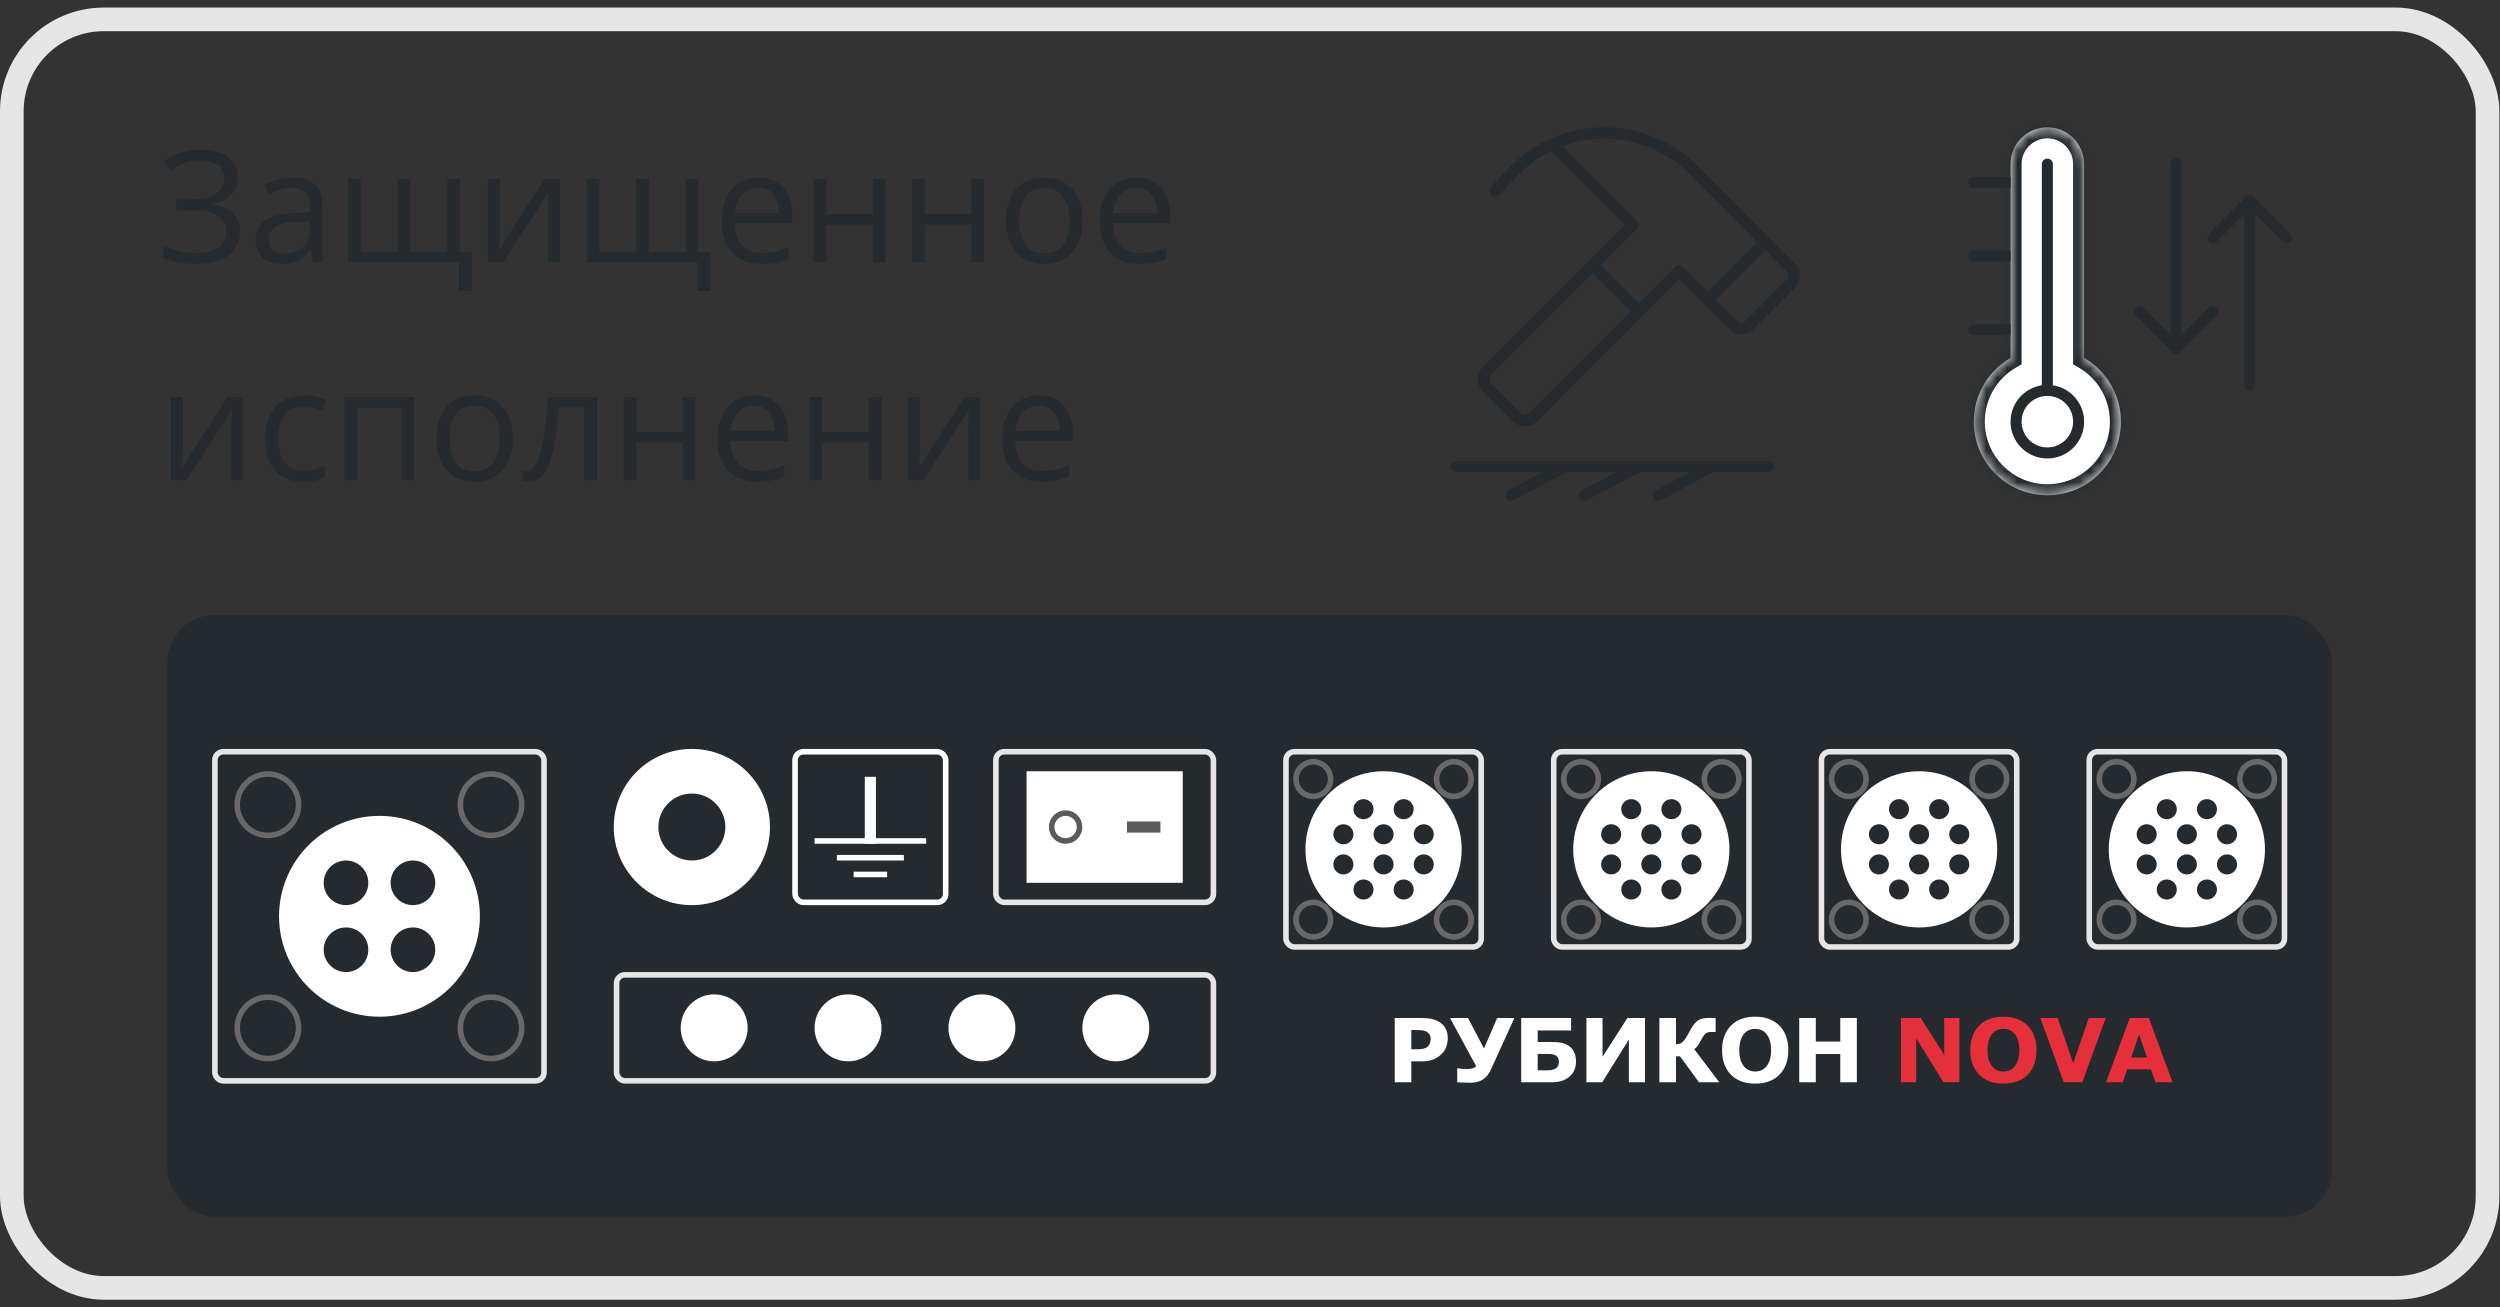 <svg xmlns="http://www.w3.org/2000/svg" width="241" height="126" viewBox="0 0 241 126" fill="none"><rect x="0" y="0" width="241" height="126" fill="#333333" stroke="none"/><rect x="1.14" y="1.868" width="238.66" height="122.283" rx="8.86" stroke="#E6E6E6" stroke-width="2.28"></rect><path d="M22.914 17.095C22.914 17.823 22.689 18.399 22.24 18.824C21.791 19.244 21.19 19.517 20.438 19.644V19.695C21.317 19.822 21.986 20.105 22.445 20.545C22.904 20.984 23.133 21.561 23.133 22.273C23.133 22.903 22.975 23.457 22.657 23.936C22.345 24.41 21.874 24.778 21.244 25.042C20.614 25.306 19.83 25.438 18.893 25.438C18.312 25.438 17.757 25.391 17.23 25.298C16.703 25.21 16.219 25.061 15.78 24.852V23.702C16.083 23.848 16.41 23.975 16.761 24.082C17.113 24.19 17.469 24.273 17.831 24.331C18.197 24.385 18.546 24.412 18.878 24.412C19.845 24.412 20.577 24.227 21.075 23.855C21.578 23.48 21.83 22.952 21.83 22.273C21.83 21.575 21.539 21.067 20.958 20.75C20.382 20.428 19.571 20.267 18.526 20.267H16.988V19.219H18.475C19.178 19.219 19.762 19.139 20.226 18.977C20.69 18.811 21.036 18.58 21.266 18.282C21.5 17.979 21.617 17.623 21.617 17.212C21.617 16.651 21.412 16.219 21.002 15.916C20.597 15.613 20.067 15.462 19.413 15.462C18.734 15.462 18.172 15.55 17.728 15.726C17.284 15.896 16.852 16.119 16.432 16.392L15.831 15.543C16.114 15.337 16.437 15.152 16.798 14.986C17.159 14.815 17.56 14.681 17.999 14.583C18.439 14.48 18.912 14.429 19.42 14.429C20.177 14.429 20.814 14.544 21.332 14.773C21.849 14.998 22.242 15.31 22.511 15.711C22.779 16.111 22.914 16.573 22.914 17.095ZM28.231 17.132C29.188 17.132 29.899 17.347 30.362 17.776C30.826 18.206 31.058 18.892 31.058 19.834V25.291H30.172L29.938 24.105H29.879C29.654 24.398 29.42 24.644 29.176 24.844C28.932 25.04 28.649 25.189 28.326 25.291C28.009 25.389 27.618 25.438 27.154 25.438C26.666 25.438 26.232 25.352 25.851 25.181C25.475 25.01 25.177 24.752 24.957 24.405C24.742 24.058 24.635 23.619 24.635 23.086C24.635 22.286 24.952 21.67 25.587 21.241C26.222 20.811 27.189 20.577 28.487 20.538L29.872 20.479V19.988C29.872 19.295 29.723 18.809 29.425 18.531C29.127 18.252 28.707 18.113 28.165 18.113C27.745 18.113 27.345 18.174 26.964 18.296C26.583 18.419 26.222 18.562 25.88 18.729L25.506 17.806C25.868 17.62 26.283 17.461 26.752 17.33C27.22 17.198 27.713 17.132 28.231 17.132ZM29.857 21.336L28.634 21.387C27.633 21.426 26.927 21.59 26.517 21.878C26.107 22.166 25.902 22.574 25.902 23.101C25.902 23.56 26.041 23.899 26.32 24.119C26.598 24.339 26.966 24.449 27.425 24.449C28.138 24.449 28.722 24.251 29.176 23.855C29.63 23.46 29.857 22.867 29.857 22.076V21.336ZM44.322 17.264V24.273H45.472V28.052H44.249V25.291H33.563V17.264H34.779V24.258H38.331V17.264H39.554V24.258H43.114V17.264H44.322ZM48.182 17.264V22.31C48.182 22.408 48.18 22.535 48.175 22.691C48.17 22.842 48.163 23.006 48.153 23.182C48.143 23.352 48.133 23.519 48.124 23.68C48.119 23.836 48.111 23.965 48.102 24.068L52.482 17.264H53.976V25.291H52.84V20.369C52.84 20.213 52.843 20.013 52.848 19.769C52.853 19.524 52.86 19.285 52.87 19.051C52.88 18.811 52.887 18.626 52.892 18.494L48.526 25.291H47.025V17.264H48.182ZM67.32 17.264V24.273H68.47V28.052H67.247V25.291H56.561V17.264H57.777V24.258H61.329V17.264H62.552V24.258H66.112V17.264H67.32ZM73.114 17.117C73.797 17.117 74.383 17.269 74.872 17.571C75.36 17.874 75.734 18.299 75.992 18.846C76.251 19.388 76.38 20.023 76.38 20.75V21.504H70.836C70.851 22.447 71.085 23.165 71.539 23.658C71.993 24.151 72.633 24.398 73.458 24.398C73.966 24.398 74.415 24.351 74.806 24.258C75.196 24.166 75.602 24.029 76.022 23.848V24.918C75.616 25.098 75.213 25.23 74.813 25.313C74.418 25.396 73.949 25.438 73.407 25.438C72.635 25.438 71.962 25.281 71.385 24.969C70.814 24.651 70.37 24.188 70.052 23.577C69.735 22.967 69.576 22.22 69.576 21.336C69.576 20.472 69.72 19.725 70.008 19.095C70.301 18.46 70.712 17.972 71.239 17.63C71.771 17.288 72.396 17.117 73.114 17.117ZM73.099 18.113C72.45 18.113 71.932 18.326 71.546 18.75C71.161 19.175 70.931 19.769 70.858 20.53H75.106C75.101 20.052 75.025 19.632 74.879 19.27C74.737 18.904 74.52 18.621 74.227 18.421C73.934 18.216 73.558 18.113 73.099 18.113ZM79.669 17.264V20.633H84.144V17.264H85.36V25.291H84.144V21.666H79.669V25.291H78.446V17.264H79.669ZM89.161 17.264V20.633H93.636V17.264H94.852V25.291H93.636V21.666H89.161V25.291H87.938V17.264H89.161ZM104.352 21.263C104.352 21.922 104.266 22.51 104.095 23.028C103.924 23.545 103.678 23.982 103.356 24.339C103.033 24.695 102.643 24.969 102.184 25.159C101.73 25.345 101.214 25.438 100.638 25.438C100.101 25.438 99.608 25.345 99.159 25.159C98.715 24.969 98.329 24.695 98.002 24.339C97.679 23.982 97.428 23.545 97.247 23.028C97.071 22.51 96.984 21.922 96.984 21.263C96.984 20.384 97.132 19.637 97.43 19.021C97.728 18.401 98.153 17.93 98.705 17.608C99.261 17.281 99.923 17.117 100.69 17.117C101.422 17.117 102.062 17.281 102.609 17.608C103.16 17.935 103.588 18.409 103.89 19.029C104.198 19.644 104.352 20.389 104.352 21.263ZM98.243 21.263C98.243 21.907 98.329 22.466 98.5 22.94C98.671 23.414 98.934 23.78 99.291 24.039C99.647 24.297 100.106 24.427 100.668 24.427C101.224 24.427 101.681 24.297 102.037 24.039C102.399 23.78 102.665 23.414 102.836 22.94C103.006 22.466 103.092 21.907 103.092 21.263C103.092 20.623 103.006 20.071 102.836 19.607C102.665 19.139 102.401 18.777 102.045 18.523C101.688 18.27 101.227 18.143 100.66 18.143C99.825 18.143 99.213 18.419 98.822 18.97C98.436 19.522 98.243 20.286 98.243 21.263ZM109.545 17.117C110.228 17.117 110.814 17.269 111.302 17.571C111.791 17.874 112.164 18.299 112.423 18.846C112.682 19.388 112.811 20.023 112.811 20.75V21.504H107.267C107.281 22.447 107.516 23.165 107.97 23.658C108.424 24.151 109.064 24.398 109.889 24.398C110.397 24.398 110.846 24.351 111.236 24.258C111.627 24.166 112.032 24.029 112.452 23.848V24.918C112.047 25.098 111.644 25.23 111.244 25.313C110.848 25.396 110.38 25.438 109.838 25.438C109.066 25.438 108.392 25.281 107.816 24.969C107.245 24.651 106.8 24.188 106.483 23.577C106.166 22.967 106.007 22.22 106.007 21.336C106.007 20.472 106.151 19.725 106.439 19.095C106.732 18.46 107.142 17.972 107.67 17.63C108.202 17.288 108.827 17.117 109.545 17.117ZM109.53 18.113C108.88 18.113 108.363 18.326 107.977 18.75C107.591 19.175 107.362 19.769 107.289 20.53H111.537C111.532 20.052 111.456 19.632 111.31 19.27C111.168 18.904 110.951 18.621 110.658 18.421C110.365 18.216 109.989 18.113 109.53 18.113ZM17.64 38.264V43.31C17.64 43.408 17.638 43.535 17.633 43.691C17.628 43.842 17.621 44.006 17.611 44.182C17.601 44.352 17.591 44.519 17.582 44.68C17.577 44.836 17.57 44.965 17.56 45.068L21.94 38.264H23.434V46.291H22.299V41.369C22.299 41.213 22.301 41.013 22.306 40.769C22.311 40.524 22.318 40.285 22.328 40.051C22.337 39.812 22.345 39.626 22.35 39.494L17.985 46.291H16.483V38.264H17.64ZM29.235 46.438C28.512 46.438 27.875 46.289 27.323 45.991C26.771 45.693 26.341 45.239 26.034 44.628C25.726 44.018 25.572 43.249 25.572 42.321C25.572 41.35 25.733 40.556 26.056 39.941C26.383 39.321 26.832 38.862 27.403 38.564C27.975 38.266 28.624 38.117 29.352 38.117C29.752 38.117 30.138 38.159 30.509 38.242C30.885 38.32 31.192 38.42 31.432 38.542L31.066 39.56C30.821 39.462 30.538 39.374 30.216 39.296C29.899 39.218 29.601 39.179 29.322 39.179C28.766 39.179 28.302 39.299 27.931 39.538C27.565 39.777 27.289 40.129 27.103 40.593C26.922 41.057 26.832 41.628 26.832 42.307C26.832 42.956 26.92 43.51 27.096 43.969C27.276 44.428 27.543 44.78 27.894 45.024C28.251 45.263 28.695 45.383 29.227 45.383C29.652 45.383 30.035 45.339 30.377 45.251C30.719 45.158 31.029 45.051 31.307 44.929V46.013C31.039 46.149 30.738 46.254 30.406 46.328C30.079 46.401 29.689 46.438 29.235 46.438ZM39.935 38.264V46.291H38.712V39.311H34.435V46.291H33.212V38.264H39.935ZM49.435 42.263C49.435 42.922 49.349 43.51 49.178 44.028C49.007 44.545 48.761 44.982 48.439 45.339C48.116 45.695 47.726 45.969 47.267 46.159C46.813 46.345 46.297 46.438 45.721 46.438C45.184 46.438 44.691 46.345 44.242 46.159C43.797 45.969 43.412 45.695 43.085 45.339C42.762 44.982 42.511 44.545 42.33 44.028C42.154 43.51 42.066 42.922 42.066 42.263C42.066 41.384 42.215 40.637 42.513 40.022C42.811 39.401 43.236 38.93 43.788 38.608C44.344 38.281 45.006 38.117 45.773 38.117C46.505 38.117 47.145 38.281 47.691 38.608C48.243 38.935 48.67 39.409 48.973 40.029C49.281 40.644 49.435 41.389 49.435 42.263ZM43.326 42.263C43.326 42.907 43.412 43.466 43.583 43.94C43.754 44.414 44.017 44.78 44.374 45.039C44.73 45.297 45.189 45.427 45.751 45.427C46.307 45.427 46.764 45.297 47.12 45.039C47.482 44.78 47.748 44.414 47.919 43.94C48.09 43.466 48.175 42.907 48.175 42.263C48.175 41.623 48.09 41.071 47.919 40.607C47.748 40.139 47.484 39.777 47.128 39.523C46.771 39.27 46.31 39.143 45.743 39.143C44.908 39.143 44.295 39.419 43.905 39.97C43.519 40.522 43.326 41.286 43.326 42.263ZM57.557 46.291H56.319V39.282H53.88C53.783 40.546 53.658 41.63 53.507 42.534C53.361 43.432 53.175 44.167 52.95 44.738C52.731 45.305 52.462 45.722 52.145 45.991C51.832 46.254 51.459 46.386 51.024 46.386C50.892 46.386 50.768 46.379 50.651 46.364C50.533 46.35 50.433 46.325 50.35 46.291V45.368C50.414 45.388 50.48 45.402 50.548 45.412C50.621 45.422 50.697 45.427 50.775 45.427C50.995 45.427 51.195 45.336 51.376 45.156C51.561 44.97 51.727 44.692 51.874 44.321C52.025 43.95 52.159 43.481 52.276 42.915C52.394 42.343 52.496 41.672 52.584 40.9C52.677 40.124 52.757 39.245 52.826 38.264H57.557V46.291ZM61.344 38.264V41.633H65.819V38.264H67.035V46.291H65.819V42.666H61.344V46.291H60.121V38.264H61.344ZM72.704 38.117C73.387 38.117 73.973 38.269 74.462 38.571C74.95 38.874 75.323 39.299 75.582 39.846C75.841 40.388 75.97 41.023 75.97 41.75V42.504H70.426C70.441 43.447 70.675 44.165 71.129 44.658C71.583 45.151 72.223 45.398 73.048 45.398C73.556 45.398 74.005 45.351 74.396 45.258C74.786 45.166 75.192 45.029 75.612 44.848V45.917C75.206 46.098 74.803 46.23 74.403 46.313C74.007 46.396 73.539 46.438 72.997 46.438C72.225 46.438 71.551 46.281 70.975 45.969C70.404 45.651 69.96 45.188 69.642 44.577C69.325 43.967 69.166 43.22 69.166 42.336C69.166 41.472 69.31 40.725 69.598 40.095C69.891 39.46 70.301 38.972 70.829 38.63C71.361 38.288 71.986 38.117 72.704 38.117ZM72.689 39.113C72.04 39.113 71.522 39.326 71.136 39.751C70.751 40.175 70.521 40.769 70.448 41.53H74.696C74.691 41.052 74.615 40.632 74.469 40.27C74.327 39.904 74.11 39.621 73.817 39.421C73.524 39.216 73.148 39.113 72.689 39.113ZM79.259 38.264V41.633H83.734V38.264H84.95V46.291H83.734V42.666H79.259V46.291H78.036V38.264H79.259ZM88.685 38.264V43.31C88.685 43.408 88.683 43.535 88.678 43.691C88.673 43.842 88.666 44.006 88.656 44.182C88.646 44.352 88.636 44.519 88.627 44.68C88.622 44.836 88.614 44.965 88.605 45.068L92.984 38.264H94.479V46.291H93.343V41.369C93.343 41.213 93.346 41.013 93.351 40.769C93.356 40.524 93.363 40.285 93.373 40.051C93.382 39.812 93.39 39.626 93.395 39.494L89.029 46.291H87.528V38.264H88.685ZM100.155 38.117C100.839 38.117 101.424 38.269 101.913 38.571C102.401 38.874 102.775 39.299 103.033 39.846C103.292 40.388 103.422 41.023 103.422 41.75V42.504H97.877C97.892 43.447 98.126 44.165 98.58 44.658C99.034 45.151 99.674 45.398 100.499 45.398C101.007 45.398 101.456 45.351 101.847 45.258C102.237 45.166 102.643 45.029 103.063 44.848V45.917C102.657 46.098 102.255 46.23 101.854 46.313C101.459 46.396 100.99 46.438 100.448 46.438C99.676 46.438 99.003 46.281 98.426 45.969C97.855 45.651 97.411 45.188 97.093 44.577C96.776 43.967 96.617 43.22 96.617 42.336C96.617 41.472 96.761 40.725 97.049 40.095C97.342 39.46 97.753 38.972 98.28 38.63C98.812 38.288 99.437 38.117 100.155 38.117ZM100.14 39.113C99.491 39.113 98.973 39.326 98.588 39.751C98.202 40.175 97.972 40.769 97.899 41.53H102.147C102.142 41.052 102.067 40.632 101.92 40.27C101.778 39.904 101.561 39.621 101.268 39.421C100.975 39.216 100.599 39.113 100.14 39.113Z" fill="#242A2D"></path><path d="M173.015 25.407L163.669 15.998C161.275 13.611 158.031 12.272 154.65 12.274C151.269 12.277 148.027 13.621 145.637 16.012L143.727 17.977C143.675 18.029 143.634 18.091 143.606 18.159C143.578 18.227 143.564 18.3 143.564 18.374C143.565 18.447 143.58 18.52 143.609 18.588C143.638 18.655 143.68 18.717 143.733 18.768C143.786 18.819 143.849 18.859 143.917 18.886C143.986 18.913 144.059 18.926 144.133 18.924C144.207 18.922 144.279 18.905 144.346 18.875C144.414 18.844 144.474 18.801 144.524 18.747L146.427 16.782C147.329 15.878 148.375 15.129 149.522 14.566L156.643 21.693L142.95 35.385C142.795 35.539 142.672 35.723 142.588 35.925C142.504 36.127 142.461 36.343 142.461 36.562C142.461 36.781 142.504 36.998 142.588 37.2C142.672 37.402 142.795 37.586 142.95 37.74L145.817 40.602C145.971 40.758 146.155 40.88 146.357 40.964C146.559 41.048 146.776 41.092 146.995 41.092C147.213 41.092 147.43 41.048 147.632 40.964C147.834 40.88 148.018 40.758 148.172 40.602L161.861 26.907L164.24 29.287L166.687 31.734C166.842 31.889 167.025 32.012 167.227 32.096C167.429 32.179 167.646 32.223 167.865 32.223C168.084 32.223 168.3 32.179 168.502 32.096C168.705 32.012 168.888 31.889 169.043 31.734L173.018 27.759C173.329 27.446 173.504 27.023 173.503 26.582C173.503 26.141 173.327 25.719 173.015 25.407ZM147.383 39.817C147.331 39.868 147.27 39.909 147.203 39.937C147.135 39.965 147.063 39.979 146.99 39.979C146.918 39.979 146.845 39.965 146.778 39.937C146.711 39.909 146.65 39.868 146.598 39.817L143.734 36.953C143.683 36.901 143.642 36.84 143.614 36.773C143.586 36.706 143.572 36.634 143.572 36.561C143.572 36.488 143.586 36.416 143.614 36.349C143.642 36.281 143.683 36.22 143.734 36.169L153.548 26.352L157.198 30.006L147.383 39.817ZM161.469 25.732L157.982 29.219L154.331 25.572L157.82 22.081C157.871 22.029 157.912 21.968 157.94 21.901C157.968 21.834 157.982 21.761 157.982 21.689C157.982 21.616 157.968 21.544 157.94 21.476C157.912 21.409 157.871 21.348 157.82 21.297L150.615 14.092C152.702 13.322 154.967 13.166 157.14 13.641C159.313 14.117 161.305 15.205 162.88 16.777L169.392 23.337L164.632 28.11L162.253 25.732C162.202 25.68 162.141 25.639 162.074 25.611C162.006 25.583 161.934 25.569 161.861 25.569C161.789 25.569 161.716 25.583 161.649 25.611C161.582 25.639 161.521 25.68 161.469 25.732ZM172.229 26.979L168.256 30.954C168.204 31.005 168.143 31.046 168.076 31.074C168.008 31.102 167.936 31.116 167.863 31.116C167.791 31.116 167.719 31.102 167.651 31.074C167.584 31.046 167.523 31.005 167.471 30.954L165.417 28.898L170.181 24.131L172.229 26.193C172.333 26.297 172.39 26.437 172.39 26.584C172.39 26.73 172.333 26.87 172.229 26.974V26.979Z" fill="#242A2D"></path><path d="M140.359 44.97H170.508" stroke="#242A2D" stroke-width="1.064" stroke-linecap="round"></path><path d="M145.429 47.275C145.169 47.414 145.071 47.736 145.21 47.995C145.348 48.254 145.67 48.352 145.929 48.214L145.429 47.275ZM145.679 47.745L145.929 48.214L151.25 45.377L151 44.907L150.749 44.438L145.429 47.275L145.679 47.745Z" fill="#242A2D"></path><path d="M152.523 47.275C152.263 47.414 152.165 47.736 152.303 47.995C152.442 48.254 152.764 48.352 153.023 48.214L152.523 47.275ZM152.773 47.745L153.023 48.214L158.344 45.377L158.093 44.907L157.843 44.438L152.523 47.275L152.773 47.745Z" fill="#242A2D"></path><path d="M159.617 47.275C159.357 47.414 159.259 47.736 159.397 47.995C159.536 48.254 159.858 48.352 160.117 48.214L159.617 47.275ZM159.867 47.745L160.117 48.214L165.438 45.377L165.187 44.907L164.937 44.438L159.617 47.275L159.867 47.745Z" fill="#242A2D"></path><mask id="path-9-inside-1_9878_9243" fill="white"><path d="M197.363 12.274C199.322 12.274 200.91 13.862 200.91 15.821V34.507C203.03 35.733 204.457 38.025 204.457 40.65C204.457 44.568 201.281 47.744 197.363 47.744C193.446 47.744 190.27 44.568 190.27 40.65C190.27 38.025 191.696 35.733 193.816 34.507V15.821C193.817 13.863 195.404 12.274 197.363 12.274Z"></path></mask><path d="M197.363 12.274C199.322 12.274 200.91 13.862 200.91 15.821V34.507C203.03 35.733 204.457 38.025 204.457 40.65C204.457 44.568 201.281 47.744 197.363 47.744C193.446 47.744 190.27 44.568 190.27 40.65C190.27 38.025 191.696 35.733 193.816 34.507V15.821C193.817 13.863 195.404 12.274 197.363 12.274Z" fill="white"></path><path d="M197.363 12.274V11.21H197.363L197.363 12.274ZM200.91 15.821H201.974L201.974 15.821L200.91 15.821ZM200.91 34.507H199.846V35.12L200.377 35.428L200.91 34.507ZM204.457 40.65L205.521 40.65V40.65H204.457ZM197.363 47.744L197.363 48.808H197.363V47.744ZM190.27 40.65H189.205V40.65L190.27 40.65ZM193.816 34.507L194.349 35.428L194.88 35.12V34.507H193.816ZM193.816 15.821L192.752 15.821V15.821H193.816ZM197.363 12.274V13.338C198.734 13.338 199.846 14.45 199.846 15.821L200.91 15.821L201.974 15.821C201.974 13.275 199.91 11.21 197.363 11.21V12.274ZM200.91 15.821H199.846V34.507H200.91H201.974V15.821H200.91ZM200.91 34.507L200.377 35.428C202.182 36.472 203.393 38.42 203.393 40.65H204.457H205.521C205.521 37.629 203.878 34.995 201.443 33.586L200.91 34.507ZM204.457 40.65L203.393 40.65C203.393 43.98 200.693 46.68 197.363 46.68V47.744V48.808C201.869 48.808 205.521 45.156 205.521 40.65L204.457 40.65ZM197.363 47.744L197.363 46.68C194.033 46.68 191.334 43.98 191.334 40.65L190.27 40.65L189.205 40.65C189.206 45.156 192.858 48.808 197.363 48.808L197.363 47.744ZM190.27 40.65H191.334C191.334 38.42 192.544 36.472 194.349 35.428L193.816 34.507L193.283 33.586C190.849 34.995 189.205 37.629 189.205 40.65H190.27ZM193.816 34.507H194.88V15.821H193.816H192.752V34.507H193.816ZM193.816 15.821L194.88 15.821C194.881 14.45 195.992 13.339 197.363 13.338L197.363 12.274L197.363 11.21C194.817 11.21 192.752 13.275 192.752 15.821L193.816 15.821Z" fill="#242A2D" mask="url(#path-9-inside-1_9878_9243)"></path><circle cx="197.363" cy="40.65" r="3.015" stroke="#242A2D" stroke-width="1.064"></circle><path d="M197.364 37.103L197.364 15.821" stroke="#242A2D" stroke-width="1.064" stroke-linecap="round"></path><path d="M190.27 31.251C189.976 31.251 189.737 31.489 189.737 31.783C189.737 32.077 189.976 32.315 190.27 32.315V31.251ZM190.27 31.783V32.315H193.816V31.783V31.251H190.27V31.783Z" fill="#242A2D"></path><path d="M190.27 24.157C189.976 24.157 189.737 24.395 189.737 24.689C189.737 24.983 189.976 25.221 190.27 25.221V24.157ZM190.27 24.689V25.221H193.816V24.689V24.157H190.27V24.689Z" fill="#242A2D"></path><path d="M190.27 17.063C189.976 17.063 189.737 17.301 189.737 17.595C189.737 17.889 189.976 18.127 190.27 18.127V17.063ZM190.27 17.595V18.127H193.816V17.595V17.063H190.27V17.595Z" fill="#242A2D"></path><path d="M209.778 15.821V33.556M209.778 33.556L206.231 30.009M209.778 33.556L213.325 30.009" stroke="#242A2D" stroke-width="1.064" stroke-linecap="round" stroke-linejoin="round"></path><path d="M216.872 37.103V19.368M216.872 19.368L213.325 22.915M216.872 19.368L220.419 22.915" stroke="#242A2D" stroke-width="1.064" stroke-linecap="round" stroke-linejoin="round"></path><rect x="16.145" y="59.291" width="208.649" height="58" rx="4.519" fill="#242A2D"></rect><rect x="20.716" y="72.466" width="31.728" height="31.728" rx="0.807" stroke="#E6E6E6" stroke-width="0.538"></rect><circle cx="47.335" cy="99.085" r="2.958" stroke="#686868" stroke-width="0.538"></circle><circle cx="25.825" cy="99.085" r="2.958" stroke="#686868" stroke-width="0.538"></circle><circle cx="47.335" cy="77.575" r="2.958" stroke="#686868" stroke-width="0.538"></circle><circle cx="25.825" cy="77.575" r="2.958" stroke="#686868" stroke-width="0.538"></circle><circle cx="36.58" cy="88.33" r="9.411" fill="white" stroke="white" stroke-width="0.538"></circle><circle cx="39.807" cy="91.556" r="2.151" fill="#242A2D"></circle><circle cx="33.354" cy="91.556" r="2.151" fill="#242A2D"></circle><circle cx="39.807" cy="85.103" r="2.151" fill="#242A2D"></circle><circle cx="33.354" cy="85.103" r="2.151" fill="#242A2D"></circle><rect x="76.643" y="72.466" width="14.519" height="14.519" rx="0.807" stroke="white" stroke-width="0.538"></rect><rect x="82.29" y="84.028" width="3.227" height="0.538" fill="white"></rect><rect x="80.676" y="82.415" width="6.453" height="0.538" fill="white"></rect><rect x="83.365" y="74.886" width="1.076" height="6.453" fill="white"></rect><rect x="78.525" y="80.801" width="10.755" height="0.538" fill="white"></rect><circle cx="66.695" cy="79.726" r="7.26" fill="white" stroke="white" stroke-width="0.538"></circle><circle cx="66.695" cy="79.726" r="3.227" fill="#242A2D"></circle><rect x="96.002" y="72.466" width="20.973" height="14.519" rx="0.807" stroke="#E6E6E6" stroke-width="0.538"></rect><rect x="98.96" y="74.348" width="15.057" height="10.755" fill="white"></rect><circle cx="102.724" cy="79.726" r="1.344" fill="white" stroke="#5B5B5B" stroke-width="0.538"></circle><rect x="108.908" y="79.457" width="2.689" height="0.538" fill="white" stroke="#5B5B5B" stroke-width="0.538"></rect><rect x="59.435" y="93.976" width="57.54" height="10.217" rx="0.807" stroke="#E6E6E6" stroke-width="0.538"></rect><circle cx="68.846" cy="99.085" r="3.227" fill="white"></circle><circle cx="81.752" cy="99.085" r="3.227" fill="white"></circle><circle cx="94.658" cy="99.085" r="3.227" fill="white"></circle><circle cx="107.564" cy="99.085" r="3.227" fill="white"></circle><rect x="123.966" y="72.466" width="18.822" height="18.822" rx="0.807" stroke="#E6E6E6" stroke-width="0.538"></rect><circle cx="133.376" cy="81.877" r="7.26" fill="white" stroke="white" stroke-width="0.538"></circle><circle cx="126.601" cy="75.101" r="1.667" stroke="#686868" stroke-width="0.538"></circle><path d="M140.152 73.434C141.072 73.434 141.819 74.18 141.819 75.101C141.819 76.021 141.072 76.768 140.152 76.768C139.231 76.767 138.485 76.021 138.485 75.101C138.485 74.18 139.231 73.434 140.152 73.434Z" stroke="#686868" stroke-width="0.538"></path><circle cx="140.152" cy="88.653" r="1.667" fill="#242A2D" stroke="#686868" stroke-width="0.538"></circle><path d="M126.6 86.985C127.521 86.985 128.267 87.732 128.267 88.652C128.267 89.573 127.521 90.319 126.6 90.319C125.68 90.319 124.933 89.573 124.933 88.652C124.933 87.732 125.68 86.986 126.6 86.985Z" fill="#242A2D" stroke="#686868" stroke-width="0.538"></path><ellipse cx="133.376" cy="80.425" rx="0.968" ry="0.968" fill="#242A2D"></ellipse><circle cx="133.376" cy="83.329" r="0.968" fill="#242A2D"></circle><circle cx="131.44" cy="78.005" r="0.968" fill="#242A2D"></circle><circle cx="129.504" cy="80.425" r="0.968" fill="#242A2D"></circle><ellipse cx="129.504" cy="83.329" rx="0.968" ry="0.968" fill="#242A2D"></ellipse><circle cx="131.44" cy="85.749" r="0.968" fill="#242A2D"></circle><circle cx="135.312" cy="85.749" r="0.968" fill="#242A2D"></circle><circle cx="135.312" cy="78.005" r="0.968" fill="#242A2D"></circle><ellipse cx="137.248" cy="80.425" rx="0.968" ry="0.968" fill="#242A2D"></ellipse><ellipse cx="137.248" cy="83.329" rx="0.968" ry="0.968" fill="#242A2D"></ellipse><rect x="149.778" y="72.466" width="18.822" height="18.822" rx="0.807" stroke="#E6E6E6" stroke-width="0.538"></rect><circle cx="159.189" cy="81.877" r="7.26" fill="white" stroke="white" stroke-width="0.538"></circle><circle cx="152.413" cy="75.101" r="1.667" stroke="#686868" stroke-width="0.538"></circle><path d="M165.964 73.434C166.885 73.434 167.631 74.18 167.631 75.101C167.631 76.021 166.885 76.768 165.964 76.768C165.043 76.767 164.297 76.021 164.297 75.101C164.297 74.18 165.044 73.434 165.964 73.434Z" stroke="#686868" stroke-width="0.538"></path><circle cx="165.964" cy="88.653" r="1.667" stroke="#686868" stroke-width="0.538"></circle><path d="M152.413 86.985C153.333 86.985 154.079 87.732 154.08 88.652C154.08 89.573 153.333 90.319 152.413 90.319C151.492 90.319 150.746 89.573 150.746 88.652C150.746 87.732 151.492 86.986 152.413 86.985Z" fill="#242A2D" stroke="#686868" stroke-width="0.538"></path><ellipse cx="159.189" cy="80.425" rx="0.968" ry="0.968" fill="#242A2D"></ellipse><circle cx="159.189" cy="83.329" r="0.968" fill="#242A2D"></circle><circle cx="157.253" cy="78.005" r="0.968" fill="#242A2D"></circle><circle cx="155.317" cy="80.425" r="0.968" fill="#242A2D"></circle><ellipse cx="155.317" cy="83.329" rx="0.968" ry="0.968" fill="#242A2D"></ellipse><circle cx="157.253" cy="85.749" r="0.968" fill="#242A2D"></circle><circle cx="161.124" cy="85.749" r="0.968" fill="#242A2D"></circle><circle cx="161.124" cy="78.005" r="0.968" fill="#242A2D"></circle><ellipse cx="163.06" cy="80.425" rx="0.968" ry="0.968" fill="#242A2D"></ellipse><ellipse cx="163.06" cy="83.329" rx="0.968" ry="0.968" fill="#242A2D"></ellipse><rect x="175.59" y="72.466" width="18.822" height="18.822" rx="0.807" stroke="#E6E6E6" stroke-width="0.538"></rect><circle cx="185.001" cy="81.877" r="7.26" fill="white" stroke="white" stroke-width="0.538"></circle><circle cx="178.225" cy="75.101" r="1.667" stroke="#686868" stroke-width="0.538"></circle><path d="M191.776 73.434C192.697 73.434 193.443 74.18 193.443 75.101C193.443 76.021 192.697 76.768 191.776 76.768C190.856 76.767 190.109 76.021 190.109 75.101C190.109 74.18 190.856 73.434 191.776 73.434Z" stroke="#686868" stroke-width="0.538"></path><circle cx="191.777" cy="88.653" r="1.667" stroke="#686868" stroke-width="0.538"></circle><path d="M178.225 86.985C179.145 86.985 179.892 87.732 179.892 88.652C179.892 89.573 179.146 90.319 178.225 90.319C177.304 90.319 176.558 89.573 176.558 88.652C176.558 87.732 177.304 86.986 178.225 86.985Z" stroke="#686868" stroke-width="0.538"></path><ellipse cx="185.001" cy="80.425" rx="0.968" ry="0.968" fill="#242A2D"></ellipse><circle cx="185.001" cy="83.329" r="0.968" fill="#242A2D"></circle><circle cx="183.065" cy="78.005" r="0.968" fill="#242A2D"></circle><circle cx="181.129" cy="80.425" r="0.968" fill="#242A2D"></circle><ellipse cx="181.129" cy="83.329" rx="0.968" ry="0.968" fill="#242A2D"></ellipse><circle cx="183.065" cy="85.749" r="0.968" fill="#242A2D"></circle><circle cx="186.937" cy="85.749" r="0.968" fill="#242A2D"></circle><circle cx="186.937" cy="78.005" r="0.968" fill="#242A2D"></circle><ellipse cx="188.873" cy="80.425" rx="0.968" ry="0.968" fill="#242A2D"></ellipse><ellipse cx="188.873" cy="83.329" rx="0.968" ry="0.968" fill="#242A2D"></ellipse><rect x="201.402" y="72.466" width="18.822" height="18.822" rx="0.807" stroke="#E6E6E6" stroke-width="0.538"></rect><circle cx="210.813" cy="81.877" r="7.26" fill="white" stroke="white" stroke-width="0.538"></circle><circle cx="204.037" cy="75.101" r="1.667" stroke="#686868" stroke-width="0.538"></circle><path d="M217.589 73.434C218.509 73.434 219.255 74.18 219.256 75.101C219.256 76.021 218.509 76.768 217.589 76.768C216.668 76.767 215.922 76.021 215.922 75.101C215.922 74.18 216.668 73.434 217.589 73.434Z" stroke="#686868" stroke-width="0.538"></path><circle cx="217.589" cy="88.653" r="1.667" stroke="#686868" stroke-width="0.538"></circle><path d="M204.037 86.985C204.958 86.985 205.704 87.732 205.704 88.652C205.704 89.573 204.958 90.319 204.037 90.319C203.117 90.319 202.37 89.573 202.37 88.652C202.37 87.732 203.117 86.986 204.037 86.985Z" stroke="#686868" stroke-width="0.538"></path><ellipse cx="210.813" cy="80.425" rx="0.968" ry="0.968" fill="#242A2D"></ellipse><circle cx="210.813" cy="83.329" r="0.968" fill="#242A2D"></circle><circle cx="208.877" cy="78.005" r="0.968" fill="#242A2D"></circle><circle cx="206.941" cy="80.425" r="0.968" fill="#242A2D"></circle><ellipse cx="206.941" cy="83.329" rx="0.968" ry="0.968" fill="#242A2D"></ellipse><circle cx="208.877" cy="85.749" r="0.968" fill="#242A2D"></circle><circle cx="212.749" cy="85.749" r="0.968" fill="#242A2D"></circle><circle cx="212.749" cy="78.005" r="0.968" fill="#242A2D"></circle><ellipse cx="214.685" cy="80.425" rx="0.968" ry="0.968" fill="#242A2D"></ellipse><ellipse cx="214.685" cy="83.329" rx="0.968" ry="0.968" fill="#242A2D"></ellipse><path d="M188.887 104.333H187.347L184.718 100.081V104.333H183.253V98.138H185.163L187.422 101.687V98.138H188.887V104.333Z" fill="#E5303B"></path><path d="M196.322 101.238C196.322 102.225 196.039 103.01 195.473 103.593C194.907 104.172 194.125 104.462 193.127 104.462C192.131 104.462 191.35 104.172 190.784 103.593C190.218 103.01 189.935 102.225 189.935 101.238C189.935 100.242 190.218 99.456 190.784 98.879C191.35 98.299 192.131 98.009 193.127 98.009C194.12 98.009 194.9 98.299 195.469 98.879C196.038 99.456 196.322 100.242 196.322 101.238ZM194.204 102.806C194.359 102.618 194.475 102.396 194.549 102.141C194.624 101.883 194.662 101.58 194.662 101.234C194.662 100.862 194.619 100.546 194.533 100.285C194.447 100.024 194.334 99.814 194.196 99.653C194.054 99.486 193.891 99.366 193.705 99.291C193.522 99.216 193.33 99.178 193.131 99.178C192.928 99.178 192.737 99.215 192.557 99.287C192.379 99.359 192.215 99.478 192.066 99.644C191.927 99.8 191.813 100.015 191.724 100.289C191.638 100.561 191.595 100.877 191.595 101.238C191.595 101.607 191.637 101.922 191.72 102.182C191.806 102.44 191.919 102.651 192.057 102.815C192.196 102.978 192.358 103.099 192.544 103.177C192.73 103.254 192.925 103.293 193.131 103.293C193.336 103.293 193.532 103.254 193.717 103.177C193.903 103.096 194.065 102.973 194.204 102.806Z" fill="#E5303B"></path><path d="M202.991 98.138L200.732 104.333H198.943L196.684 98.138H198.361L199.859 102.49L201.356 98.138H202.991Z" fill="#E5303B"></path><path d="M209.436 104.333H207.785L207.356 103.081H205.059L204.631 104.333H203.021L205.309 98.138H207.148L209.436 104.333ZM206.969 101.945L206.208 99.723L205.446 101.945H206.969Z" fill="#E5303B"></path><path d="M139.565 100.094C139.565 100.371 139.517 100.643 139.42 100.909C139.323 101.173 139.184 101.395 139.004 101.575C138.757 101.819 138.481 102.003 138.176 102.128C137.873 102.253 137.496 102.315 137.044 102.315H136.05V104.333H134.452V98.138H137.081C137.475 98.138 137.807 98.173 138.076 98.242C138.348 98.309 138.588 98.41 138.796 98.546C139.045 98.71 139.235 98.919 139.366 99.174C139.499 99.429 139.565 99.736 139.565 100.094ZM137.914 100.131C137.914 99.956 137.866 99.807 137.772 99.682C137.678 99.554 137.568 99.466 137.443 99.416C137.277 99.349 137.115 99.313 136.957 99.307C136.798 99.299 136.588 99.295 136.324 99.295H136.05V101.151H136.507C136.779 101.151 137.002 101.134 137.177 101.101C137.355 101.067 137.503 101.001 137.622 100.901C137.725 100.812 137.798 100.707 137.843 100.585C137.89 100.46 137.914 100.309 137.914 100.131Z" fill="white"></path><path d="M145.985 98.138L143.73 103.094C143.6 103.379 143.45 103.609 143.281 103.784C143.112 103.959 142.937 104.088 142.757 104.171C142.576 104.257 142.397 104.313 142.22 104.338C142.045 104.362 141.87 104.375 141.696 104.375C141.501 104.375 141.271 104.369 141.005 104.358C140.739 104.35 140.563 104.342 140.477 104.333V102.981H140.572C140.631 102.998 140.733 103.016 140.88 103.035C141.027 103.052 141.173 103.06 141.317 103.06C141.592 103.06 141.814 103.034 141.983 102.981C142.155 102.928 142.26 102.859 142.299 102.773L139.782 98.138H141.517L143.056 101.076L144.325 98.138H145.985Z" fill="white"></path><path d="M151.927 102.345C151.927 102.647 151.868 102.926 151.752 103.181C151.638 103.433 151.482 103.64 151.282 103.801C151.029 104.003 150.766 104.143 150.491 104.221C150.219 104.296 149.889 104.333 149.501 104.333H146.643V98.138H151.457V99.337H148.232V100.447H149.526C149.959 100.447 150.312 100.479 150.587 100.543C150.862 100.604 151.104 100.718 151.315 100.884C151.529 101.051 151.684 101.261 151.781 101.517C151.878 101.769 151.927 102.045 151.927 102.345ZM150.275 102.39C150.275 102.288 150.264 102.191 150.242 102.099C150.219 102.008 150.171 101.923 150.096 101.845C150.021 101.77 149.919 101.711 149.788 101.666C149.658 101.622 149.478 101.6 149.247 101.6H148.232V103.177H149.247C149.422 103.177 149.579 103.155 149.717 103.11C149.859 103.066 149.967 103.009 150.042 102.94C150.117 102.873 150.174 102.794 150.213 102.702C150.254 102.608 150.275 102.504 150.275 102.39Z" fill="white"></path><path d="M158.58 104.333H157.024V100.21L154.452 104.333H152.93V98.138H154.486V101.87L156.878 98.138H158.58V104.333Z" fill="white"></path><path d="M165.744 104.333H163.785L161.954 101.833H161.563V104.333H159.965V98.138H161.563V100.664C161.693 100.658 161.802 100.646 161.887 100.626C161.973 100.604 162.053 100.567 162.125 100.514C162.2 100.458 162.28 100.377 162.366 100.268C162.452 100.158 162.542 100.022 162.636 99.861C162.695 99.761 162.76 99.643 162.832 99.507C162.907 99.368 162.969 99.255 163.019 99.166C163.233 98.791 163.457 98.525 163.693 98.367C163.929 98.206 164.285 98.126 164.762 98.126C164.904 98.126 165.03 98.129 165.141 98.134C165.252 98.137 165.334 98.138 165.387 98.138V99.482H164.925C164.697 99.482 164.52 99.54 164.392 99.657C164.267 99.773 164.129 99.979 163.976 100.273C163.824 100.564 163.699 100.769 163.602 100.888C163.505 101.005 163.41 101.088 163.319 101.138L165.744 104.333Z" fill="white"></path><path d="M172.393 101.238C172.393 102.225 172.11 103.01 171.544 103.593C170.979 104.172 170.196 104.462 169.198 104.462C168.202 104.462 167.421 104.172 166.855 103.593C166.29 103.01 166.007 102.225 166.007 101.238C166.007 100.242 166.29 99.456 166.855 98.879C167.421 98.299 168.202 98.009 169.198 98.009C170.191 98.009 170.972 98.299 171.54 98.879C172.109 99.456 172.393 100.242 172.393 101.238ZM170.275 102.806C170.431 102.618 170.546 102.396 170.621 102.141C170.696 101.883 170.733 101.58 170.733 101.234C170.733 100.862 170.69 100.546 170.604 100.285C170.518 100.024 170.406 99.814 170.267 99.653C170.126 99.486 169.962 99.366 169.776 99.291C169.593 99.216 169.402 99.178 169.202 99.178C168.999 99.178 168.808 99.215 168.628 99.287C168.45 99.359 168.287 99.478 168.137 99.644C167.998 99.8 167.884 100.015 167.796 100.289C167.71 100.561 167.667 100.877 167.667 101.238C167.667 101.607 167.708 101.922 167.792 102.182C167.878 102.44 167.99 102.651 168.129 102.815C168.267 102.978 168.429 103.099 168.615 103.177C168.801 103.254 168.997 103.293 169.202 103.293C169.407 103.293 169.603 103.254 169.789 103.177C169.974 103.096 170.137 102.973 170.275 102.806Z" fill="white"></path><path d="M179 104.333H177.403V101.604H175.044V104.333H173.446V98.138H175.044V100.406H177.403V98.138H179V104.333Z" fill="white"></path></svg>